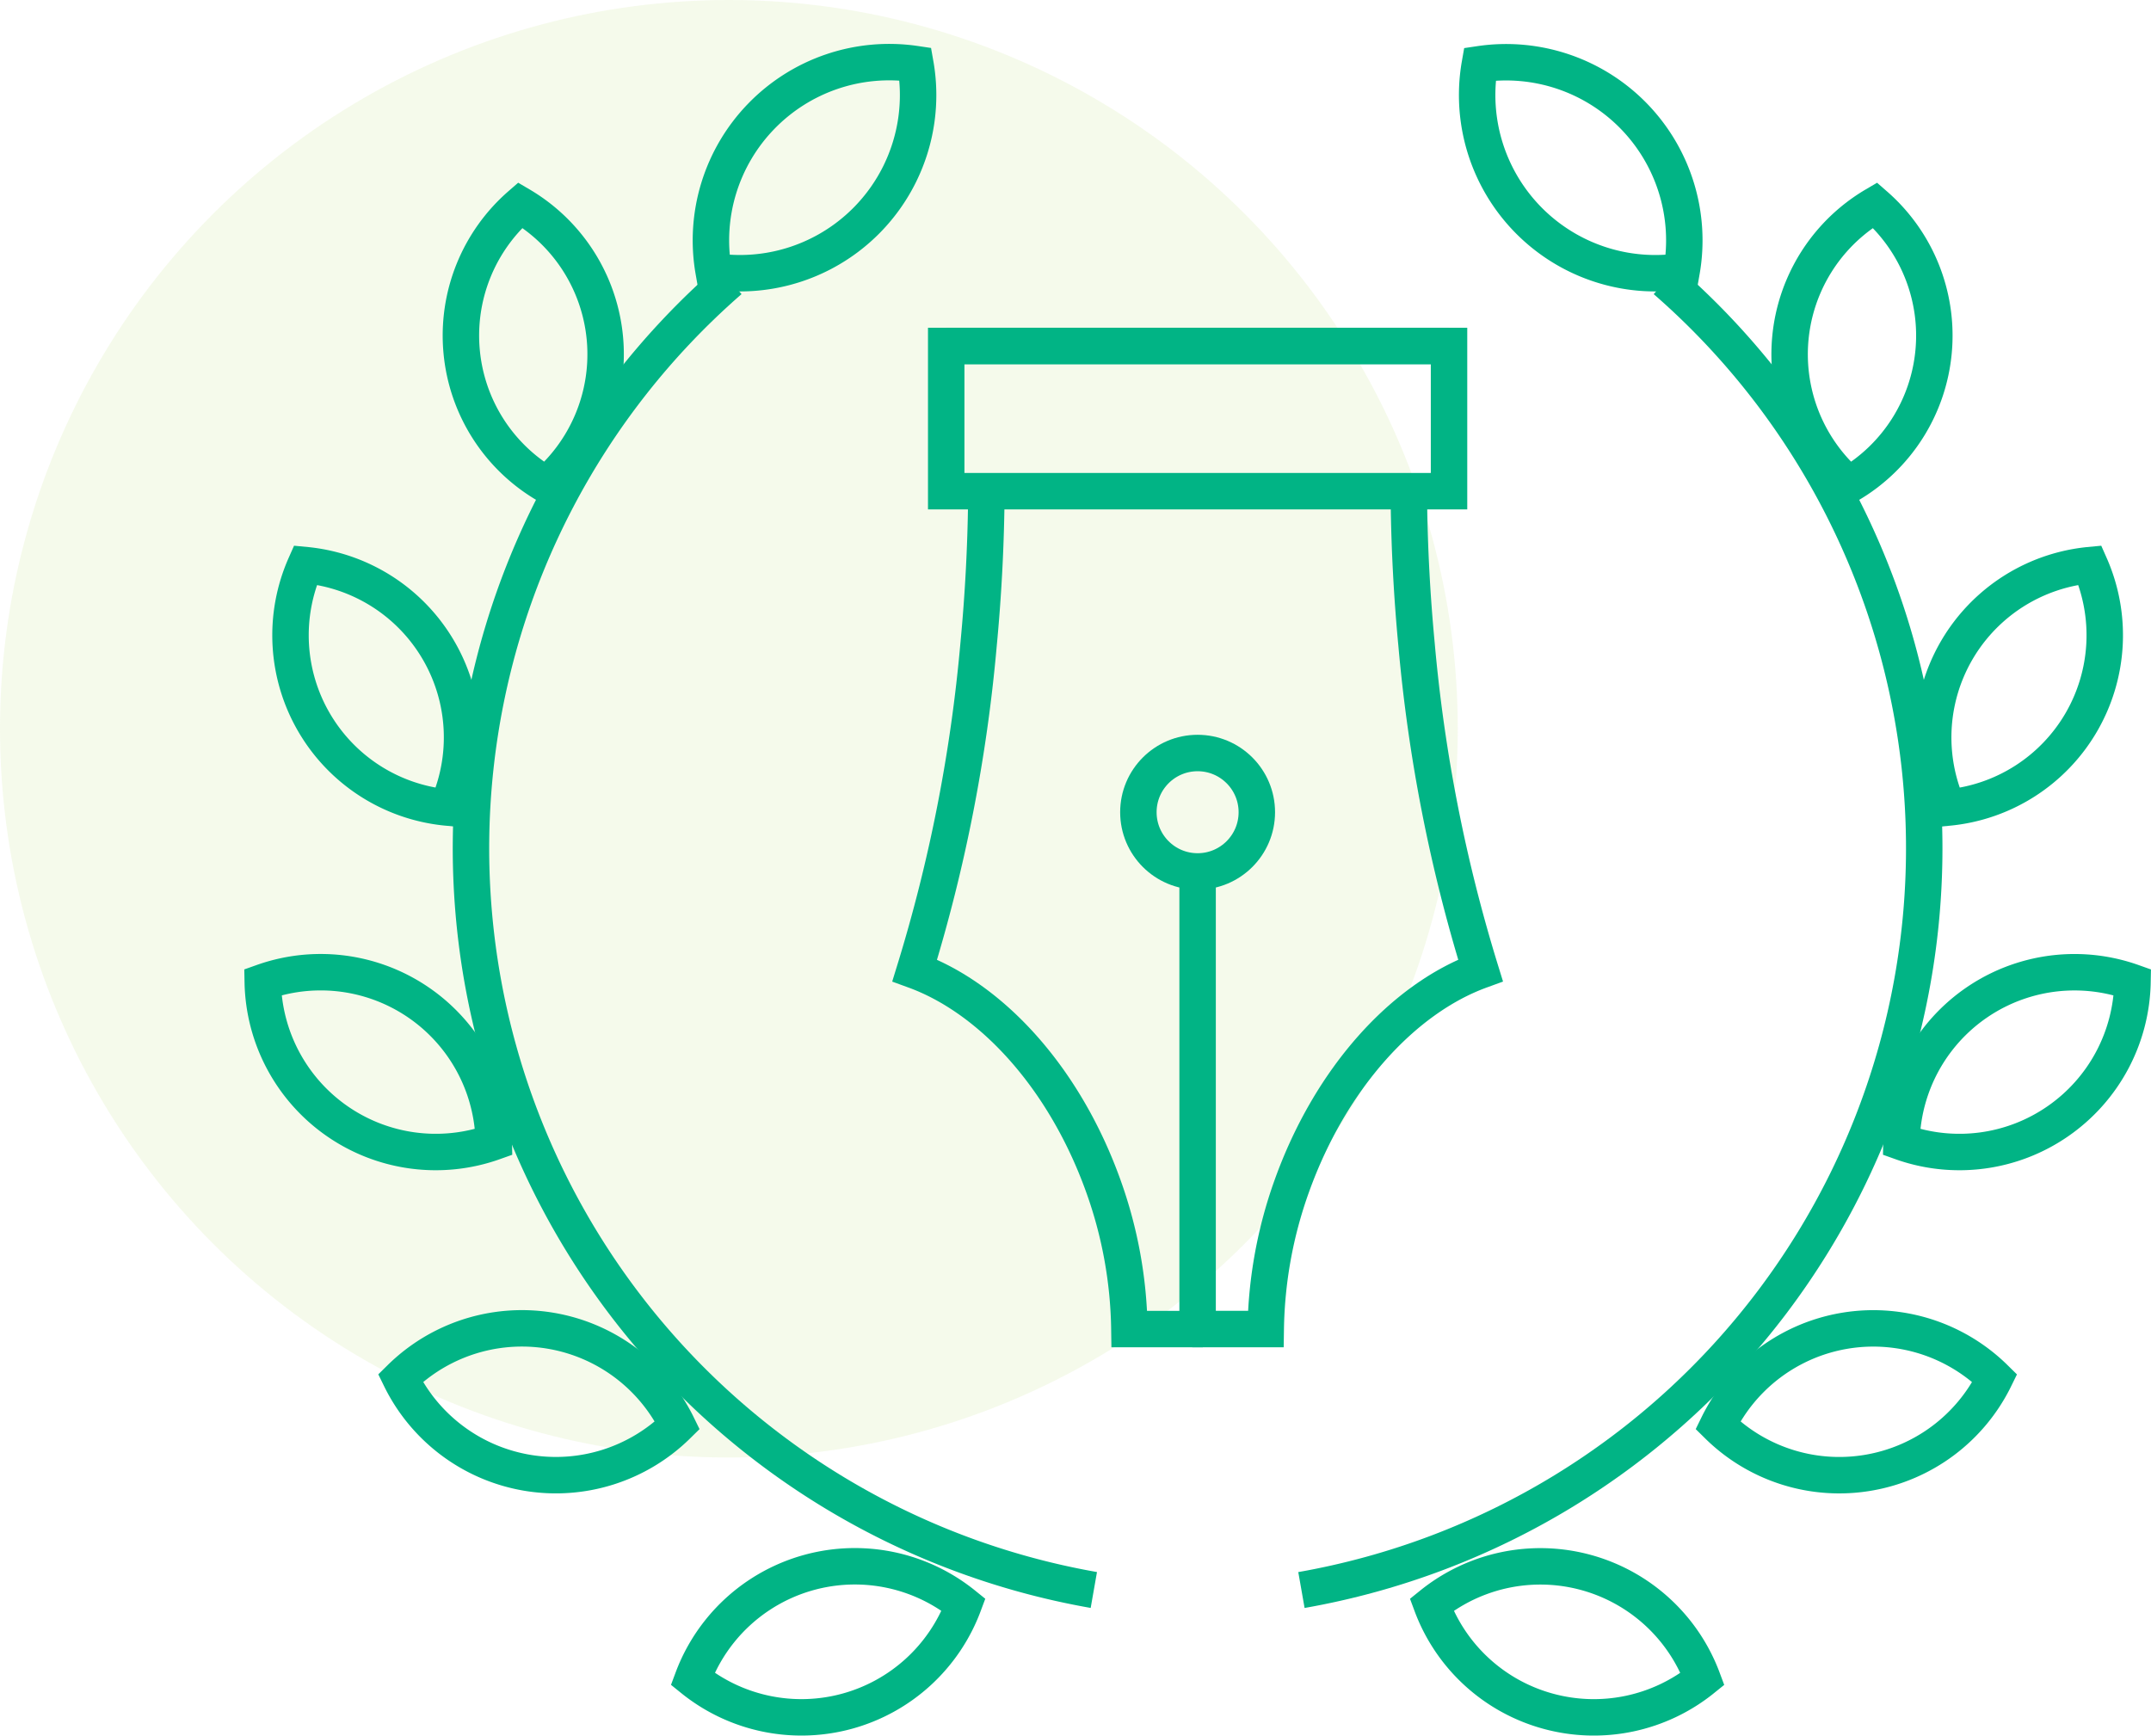 <svg xmlns="http://www.w3.org/2000/svg" width="118.044" height="95.307" viewBox="0 0 118.044 95.307"><g id="Gruppe_190" data-name="Gruppe 190" transform="translate(-332 -4679)"><circle id="Ellipse_18" data-name="Ellipse 18" cx="40" cy="40" r="40" transform="translate(332 4679)" fill="#bedc7c" opacity="0.154"></circle><g id="Gruppe_53" data-name="Gruppe 53" transform="translate(-347.925 4412.116)"><g id="Gruppe_24" data-name="Gruppe 24"><path id="Pfad_50" data-name="Pfad 50" d="M734.051,294.422c-.031,2.519-.166,5.139-.422,7.826a86.664,86.664,0,0,1-3.506,17.9c4.2,1.532,8.219,5.878,10.354,11.842a24.177,24.177,0,0,1,1.427,7.844h3.033v-.156" fill="none" stroke="#01b485" stroke-width="2"></path><path id="Pfad_51" data-name="Pfad 51" d="M746.356,339.676v.156h3.031a24.259,24.259,0,0,1,1.428-7.844c2.138-5.964,6.152-10.31,10.359-11.842a86.465,86.465,0,0,1-3.512-17.9c-.254-2.687-.389-5.307-.418-7.826" fill="none" stroke="#01b485" stroke-width="2"></path><rect id="Rechteck_9" data-name="Rechteck 9" width="27.594" height="7.971" transform="translate(731.852 285.873)" fill="none" stroke="#01b485" stroke-width="2"></rect><line id="Linie_23" data-name="Linie 23" x1="27.594" transform="translate(731.852 285.873)" fill="none" stroke="#01b485" stroke-width="2"></line><line id="Linie_24" data-name="Linie 24" y1="25.5" transform="translate(745.648 314.381)" fill="none" stroke="#01b485" stroke-width="2"></line><circle id="Ellipse_1" data-name="Ellipse 1" cx="3.25" cy="3.25" r="3.25" transform="translate(742.398 308.215)" fill="none" stroke="#01b485" stroke-width="2"></circle></g><g id="Gruppe_28" data-name="Gruppe 28"><g id="Gruppe_27" data-name="Gruppe 27"><g id="Gruppe_25" data-name="Gruppe 25"><path id="Pfad_52" data-name="Pfad 52" d="M721.713,273.255a9.777,9.777,0,0,0-2.625,8.518A9.777,9.777,0,0,0,730.16,270.4,9.781,9.781,0,0,0,721.713,273.255Z" fill="none" stroke="#01b485" stroke-width="2"></path><path id="Pfad_53" data-name="Pfad 53" d="M705.26,286.182a9.485,9.485,0,0,0,4.645,7.307,9.5,9.5,0,0,0-1.429-15.349A9.5,9.5,0,0,0,705.26,286.182Z" fill="none" stroke="#01b485" stroke-width="2"></path><path id="Pfad_54" data-name="Pfad 54" d="M697.167,306.549a9.491,9.491,0,0,0,7.3,4.659,9.5,9.5,0,0,0-7.783-13.307A9.5,9.5,0,0,0,697.167,306.549Z" fill="none" stroke="#01b485" stroke-width="2"></path><path id="Pfad_55" data-name="Pfad 55" d="M698.437,328.427a9.489,9.489,0,0,0,8.586,1.139,9.5,9.5,0,0,0-12.678-8.772A9.507,9.507,0,0,0,698.437,328.427Z" fill="none" stroke="#01b485" stroke-width="2"></path><path id="Pfad_56" data-name="Pfad 56" d="M708.838,347.718a9.5,9.5,0,0,0,8.262-2.6,9.5,9.5,0,0,0-15.2-2.592A9.5,9.5,0,0,0,708.838,347.718Z" fill="none" stroke="#01b485" stroke-width="2"></path><path id="Pfad_57" data-name="Pfad 57" d="M726.415,360.808a9.5,9.5,0,0,0,6.392-5.846,9.5,9.5,0,0,0-14.87,4.074A9.5,9.5,0,0,0,726.415,360.808Z" fill="none" stroke="#01b485" stroke-width="2"></path><path id="Pfad_58" data-name="Pfad 58" d="M739.953,354.155a41.332,41.332,0,0,1-19.989-71.882" fill="none" stroke="#01b485" stroke-width="2"></path></g><g id="Gruppe_26" data-name="Gruppe 26"><path id="Pfad_59" data-name="Pfad 59" d="M769.584,273.255a9.781,9.781,0,0,1,2.626,8.519,9.78,9.78,0,0,1-11.073-11.367A9.785,9.785,0,0,1,769.584,273.255Z" fill="none" stroke="#01b485" stroke-width="2"></path><path id="Pfad_60" data-name="Pfad 60" d="M786.038,286.184a9.488,9.488,0,0,1-4.645,7.307,9.5,9.5,0,0,1,1.429-15.349A9.5,9.5,0,0,1,786.038,286.184Z" fill="none" stroke="#01b485" stroke-width="2"></path><path id="Pfad_61" data-name="Pfad 61" d="M794.132,306.549a9.5,9.5,0,0,1-7.3,4.661,9.5,9.5,0,0,1,7.785-13.309A9.51,9.51,0,0,1,794.132,306.549Z" fill="none" stroke="#01b485" stroke-width="2"></path><path id="Pfad_62" data-name="Pfad 62" d="M792.858,328.427a9.484,9.484,0,0,1-8.584,1.139,9.5,9.5,0,0,1,12.679-8.77A9.5,9.5,0,0,1,792.858,328.427Z" fill="none" stroke="#01b485" stroke-width="2"></path><path id="Pfad_63" data-name="Pfad 63" d="M782.46,347.718a9.484,9.484,0,0,1-8.262-2.6,9.5,9.5,0,0,1,15.2-2.589A9.5,9.5,0,0,1,782.46,347.718Z" fill="none" stroke="#01b485" stroke-width="2"></path><path id="Pfad_64" data-name="Pfad 64" d="M764.881,360.808a9.481,9.481,0,0,1-6.389-5.844,9.5,9.5,0,0,1,14.867,4.074A9.5,9.5,0,0,1,764.881,360.808Z" fill="none" stroke="#01b485" stroke-width="2"></path><path id="Pfad_65" data-name="Pfad 65" d="M751.346,354.157a41.335,41.335,0,0,0,19.989-71.883" fill="none" stroke="#01b485" stroke-width="2"></path></g></g></g></g></g></svg>